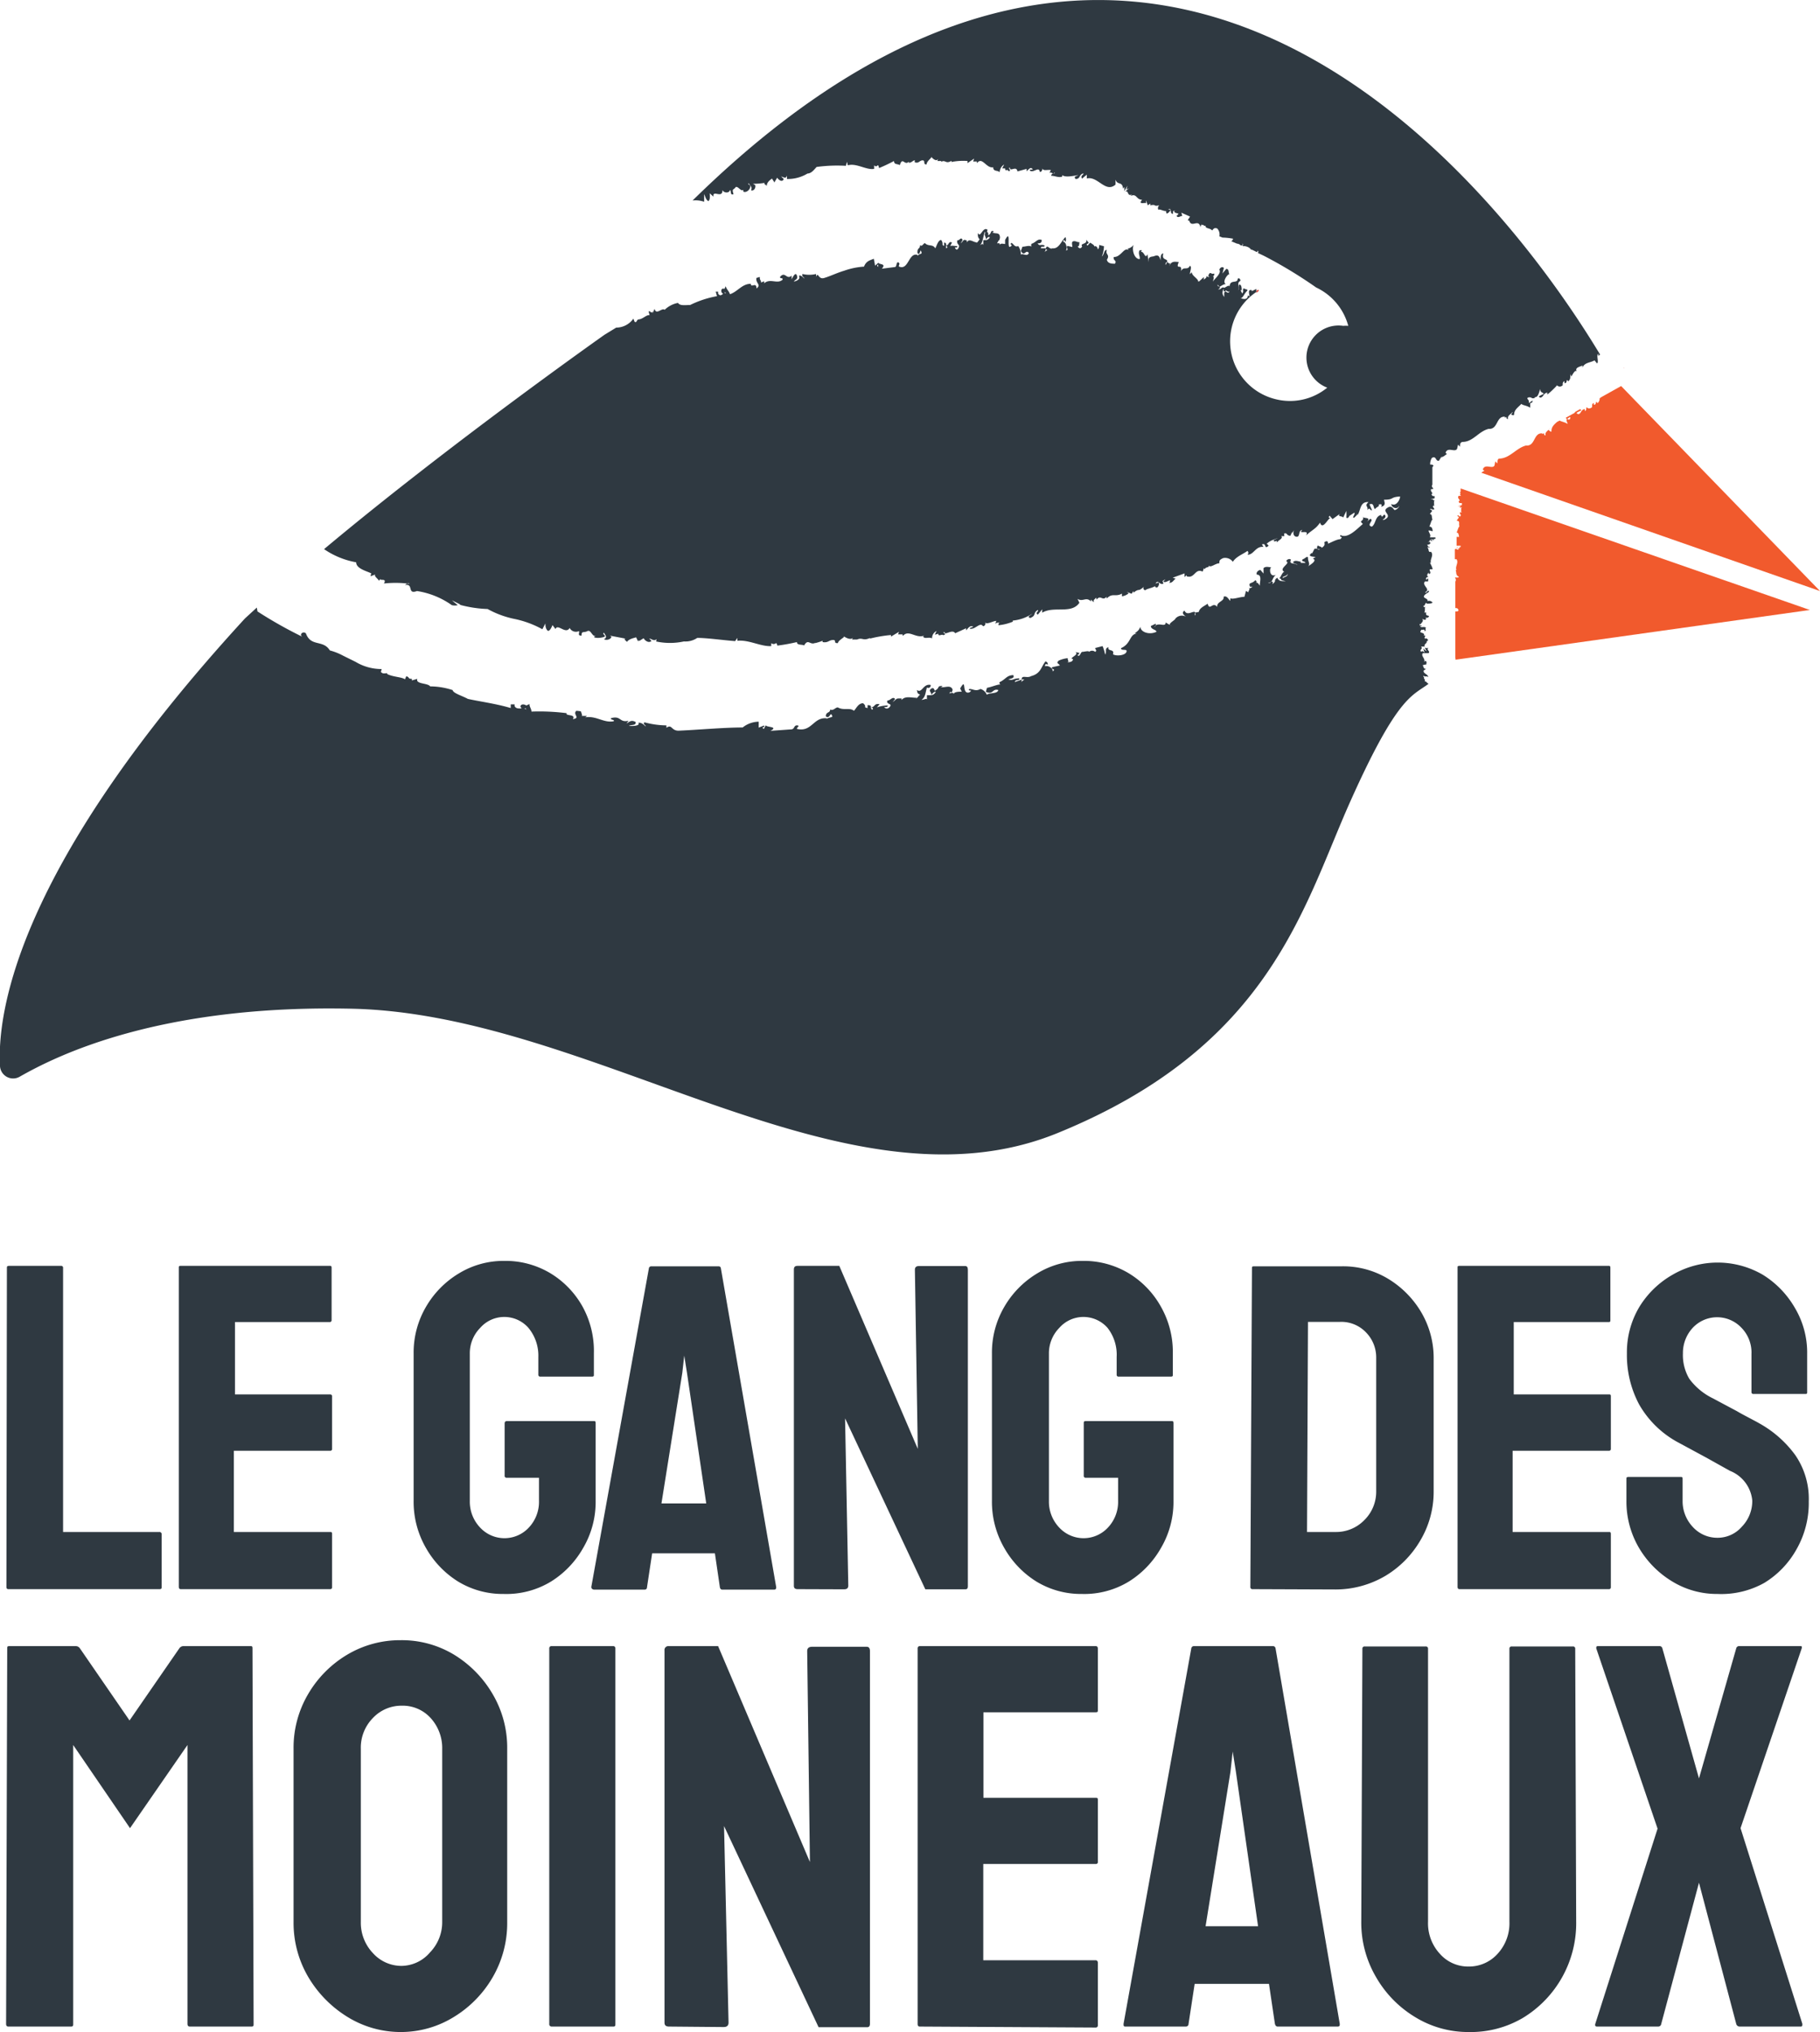 <svg id="Layer_1" data-name="Layer 1" xmlns="http://www.w3.org/2000/svg" viewBox="0 0 113.39 126.59"><defs><style>.cls-1{fill:#dc4c40;}.cls-2{fill:#2f3941;}.cls-3{fill:#f15a2d;}</style></defs><path class="cls-1" d="M78.42,18.13v-.07c-.06,0-.12,0-.15.09v.09Z"/><path class="cls-1" d="M91.43,28.65l0,0S91.42,28.66,91.43,28.65Z"/><path class="cls-1" d="M89.69,28.75v0l0-.08Z"/><path class="cls-1" d="M101.49,22.66l0,0S101.49,22.69,101.49,22.66Z"/><path class="cls-1" d="M94.28,26.73Z"/><path class="cls-1" d="M95.8,24.43a.31.31,0,0,0,0,.08v0l.08-.07S95.83,24.38,95.8,24.43Z"/><path class="cls-1" d="M95.82,24.66v0h0v-.05Z"/><polygon class="cls-1" points="101.2 22.92 101.18 22.89 101.17 22.93 101.2 22.92"/><path class="cls-1" d="M89.08,34.54l0,0Z"/><path class="cls-1" d="M88.92,37.7s0,0,0,0S88.91,37.71,88.92,37.7Z"/><path class="cls-1" d="M88.71,38.24s0,0,0,0S88.69,38.23,88.71,38.24Z"/><path class="cls-1" d="M89.08,34.54l-.07.08C89.08,34.63,89.06,34.58,89.08,34.54Z"/><path class="cls-1" d="M88.94,33.14v0l-.07,0Z"/><path class="cls-1" d="M88.93,32.07s.15,0,.22,0a.27.27,0,0,1-.11-.06Z"/><path class="cls-1" d="M89.24,30.38l0,0Z"/><path class="cls-1" d="M88.9,33.91h0Z"/><path class="cls-1" d="M88.48,39.22h0S88.47,39.21,88.48,39.22Z"/><path class="cls-1" d="M88.55,41.5l.07,0Z"/><path class="cls-1" d="M88.8,39.81l0,0Z"/><path class="cls-1" d="M88.76,42.39s0,0,0,.06h0S88.74,42.41,88.76,42.39Z"/><path class="cls-1" d="M89.1,34.5h0Z"/><path class="cls-1" d="M89.88,39.79s0,0,0,0S89.91,39.83,89.88,39.79Z"/><path class="cls-1" d="M89.11,31.39l0-.17c-.06,0-.15.07-.16,0C88.81,31.42,89.14,31.17,89.11,31.39Z"/><path class="cls-1" d="M89,31.91c0-.09-.09,0-.12,0S89,32,89,31.91Z"/><path class="cls-1" d="M89,35.67h-.15C88.83,35.73,88.87,35.67,89,35.67Z"/><polygon class="cls-1" points="88.65 36.81 88.63 36.78 88.68 36.9 88.65 36.81"/><path class="cls-2" d="M43.15,12.49a1.62,1.62,0,0,1,.72.08l0-.47c.07.11.09.33.26.43.13-.09.1-.37.08-.49l.24.21c-.07-.46.57.16.56-.41.08.18.41.22.47,0,.08,0,0,.38.22.25-.12-.36,0-.23.14-.44.16-.05.32.3.47.18l0,.1c.09.08.33,0,.42-.23s-.17-.16-.1-.29c.1.14.26.24.16.44.13.08.32-.11.26-.32l-.14-.08q.38,0,.75-.06c-.13.07.07.11.11.2,0-.28.28-.41.32-.47l.17.26v-.12a.56.56,0,0,0,0,.08l.16-.27c.1.15.32.31.41.08L48.67,11c.1,0,.3.19.36-.07,0,.07,0,.12,0,.22a2.36,2.36,0,0,0,1.28-.34l0,0c.25,0,.43-.27.57-.41a9.58,9.58,0,0,1,1.82-.07l.07-.25.05.22c.53-.16,1.16.31,1.64.22l0-.22c.23.21.21-.23.31.17.33-.14.59-.26.93-.44,0,.25.23.16.36.26.17-.56.3.06.56-.22l0,.07c.17,0,.24-.13.37-.16v.13c.27.09.29-.12.49-.12s0,.28.25.25c0-.16.2-.31.3-.44-.13-.21.24.38.42.1l-.05.13.24,0,0,.05c.27-.15.27.16.64-.06l0,.07a3.78,3.78,0,0,1,1-.06v.13l.41-.28-.06.18.25,0a.05.05,0,0,0,0,.09c.32-.41.57.36,1,.27l0,.06c.06.22.26.11.4.25a.59.59,0,0,1,.28-.48l-.12.24h.18l0,0c0,.24.15,0,.21.17.25,0-.1-.23.09-.21,0,.28.41-.16.47.23l.57-.16,0,.15c.12-.11.24-.28.35-.16s-.13,0-.16.1c.22.22.58-.29.63.1.15,0,.17-.16.16-.26,0,.25.36.09.53.15l-.1.2c.07-.11.18,0,.25,0a.12.12,0,0,0,.1-.07c0,.08-.05.09-.1.07a.17.17,0,0,0-.13.15c.23,0,.48.14.69.05,0,0,0-.06,0-.09l0,0c.06,0,.06,0,0,0,.2.16.66.05,1,0-.09.07-.32.06-.17.24.32,0,.19-.27.49-.35,0,.13-.2.11-.09.33l.3-.25,0,.24c.68-.18,1.16.93,1.79.38l0-.31c.13.38.41.07.47.56l.08-.1,0,.26.19-.34-.06.25.16-.1A1.62,1.62,0,0,1,70,12c.38-.29.17.31.54.1,0,0-.1.07-.08.1.37-.16.33.25.69.24l-.1.17c.13.1.22,0,.35.05l0-.18.11.31.16-.11,0,.11c.41-.08.15.09.56,0a.22.22,0,0,0-.06.28c.1-.07.32.11.51.07-.08,0,0,.12,0,.16s.25-.11.24-.25l-.14,0c.27-.17.06.29.3.27,0-.21,0-.21.22-.19l-.15,0c0,.25.47.06.15.32.09.16.24,0,.36,0l-.06-.2.54.24c-.05.11-.12.15-.13.25l.15,0-.07,0c.14.5.58-.15.7.41l.06-.21,0,.1c.14-.12.17.13.27,0-.07.22.28.15.4.32.11-.15.15-.17.31-.13a.54.54,0,0,1,.14.49l.19.08a4.18,4.18,0,0,1,.66.07s0,.1-.11.16l.36.15a.33.33,0,0,1,.23.11l.11,0,0-.12a.12.12,0,0,1,0,.16l.1,0h0a.71.71,0,0,1,.34.12l0,0,.17.14-.19-.11s0,0,0,0c.17.07.32.15.48.23l.06-.1a.13.13,0,0,1,0,.15l.36.17h0A27.94,27.94,0,0,1,82,17.91,3.7,3.7,0,0,1,84,20.3a1.55,1.55,0,0,0-.31,0,2,2,0,0,0-1,3.85,3.66,3.66,0,0,1-3.21.72,3.71,3.71,0,0,1-1.21-6.68h0V18l-.28.14,0-.06c-.27-.08-.15.24-.14.39l-.11-.07c0,.33-.34.21-.45.18.14,0,.22-.27.38-.43s-.13-.1-.14-.18c-.18,0,0,.19-.14.31l-.1-.2.07,0c0-.11,0-.32-.12-.35s0,.29-.1.34c.12-.19-.13-.44.14-.57,0-.15-.11-.2-.17-.13,0,.33-.51,0-.5.5,0-.19-.31.08-.35.06a.24.24,0,0,0,0,.22s0,0,.07,0c.06-.15.15.1.29,0-.13.19-.2,0-.29,0a.64.64,0,0,0,0,.07l0-.05-.06.06,0,.27c-.13-.18-.15-.3,0-.58-.22-.05-.13.11-.38.11.15-.09.13-.14.08-.17s-.09,0-.11-.09.08.06.11.09.25-.18.41-.16c-.27-.12.11-.65.22-.62-.09-.09,0-.32-.2-.33l-.24.29.09-.34c-.06-.1-.23-.06-.28.1.16.26-.42.65-.4.77,0-.14.11-.31,0-.34a.19.19,0,0,0,.08-.19c-.23.09-.23-.21-.38.15l.09.06-.11,0,0,0-.08-.05c0,.15-.12.15-.17.23v-.17l-.29.27,0,0-.07,0,0-.06c-.11-.18-.38-.31-.39-.51l-.12.12c0-.14.15-.48,0-.52-.15.31-.38,0-.55.33.09-.54-.37,0-.14-.57-.22,0-.46-.11-.61.3l.1-.29c-.07.19-.14,0-.22,0a.56.56,0,0,1-.1.18c0-.16.07-.19.1-.18.09-.25-.37-.07-.23-.54-.19,0-.17.3-.17.43-.07-.22-.11-.37-.39-.27-.06.05-.29,0-.36.18l0,.2-.07-.49c-.16.34-.19-.2-.42-.15-.06.06-.12.09,0,0h0s.08-.07.07-.1H71c-.12.22.06.41,0,.55-.34,0-.5-.6-.37-.89a.62.62,0,0,1-.37.24l.06.09c-.29-.21-.48.45-.93.43-.06.24.22.2.07.42-.16,0-.45,0-.5-.25.22-.33-.12-.32,0-.6-.18-.05-.16.28-.31.4a2,2,0,0,0,.13-.64l-.3-.08c0,.09,0,.23-.09.27,0-.15-.14-.24-.21-.17,0-.11-.17-.17-.23-.23s-.24.35-.24.06c.06.05.08-.07.13-.06l-.17-.2c.1.31-.41.21-.25.42-.08.17-.21.13-.28,0,.13,0,.08-.17.12-.26-.18,0-.24-.09-.38-.06s-.08.17-.07.36l-.3-.07c-.15.09.14.23-.1.29.1-.13,0-.56-.16-.54,0-.09,0-.22.13,0a.36.36,0,0,0,0-.3c-.27.25-.4.75-.82.7-.19.1-.33-.32-.41.05h0l.1.05-.17.13a.34.34,0,0,0,.07-.18h0v-.05l-.3,0c0-.21.22,0,.23-.18-.26-.1-.29.08-.44-.13.12,0,.27,0,.26-.21-.26-.11-.36.16-.64.24a.28.28,0,0,0,0,.18c-.12-.11-.37,0-.56,0l-.1.27c.25.39.29-.14.5.12-.1.26-.35,0-.5.1a.91.91,0,0,0-.16-.53c-.24.09-.28-.14-.43-.2-.15.16.17.09-.07.24s.08-1.16-.32-.42l0,.25c-.11,0-.35-.09-.34.13.07-.37-.29,0-.09-.29V15c.07,0,.08-.08.11-.18,0-.41-.3-.21-.48-.35,0,0,.07,0,.1-.05-.24-.12-.1.11-.36.25,0,.15.07-.31-.12-.2s0,.28,0,.49h0c0-.12.15-.23.21-.19s-.14.19-.21.19h0a1,1,0,0,0-.18,0l0,.34c0-.15-.11-.1-.22,0,.18-.17.2-.48.31-.85.09.14.16,0,.17-.14-.31-.21-.42.56-.6.2,0,.21,0,.27.11.4,0,0-.11.17-.21.25l.05-.06c-.25,0-.47-.28-.64,0,0-.05,0-.1,0-.12-.26-.09-.15,0-.38.18l.12-.2c-.09-.26-.21.07-.32,0-.07.21.08.26.1.35s-.14.42-.26.1c.06,0,.15.05.15-.08-.22,0-.29-.05-.44,0l.11-.22c-.22-.12-.18.18-.36.18h0c.05.06.13.12,0,.18a.45.45,0,0,1,0-.18h0c0-.1,0-.16-.13-.18l0,.21c-.2-.09,0-.09-.18-.37-.2,0-.29.4-.37.52-.16-.28-.43-.1-.64-.32-.11,0-.17.25-.31.12,0,.28-.18.12-.16.49.18.26.16-.43.26,0,0,.06-.17.06-.26.18l0-.06c-.56-.17-.55,1-1.16.72,0-.15.08-.12,0-.24-.2-.1-.09.28-.27.28l-.79.1c.31-.35-.19-.23-.23-.39l0,.28c-.17-.14.08-.12,0-.25l-.19.17-.08-.43c-.24.1-.48.14-.61.49a4.58,4.58,0,0,0-1.25.26c-.44.13-.86.34-1.24.45s-.35-.43-.5-.07a.74.74,0,0,0,0-.18,1.83,1.83,0,0,1-.84,0c-.07.14.1.21.11.27s-.2-.26-.34-.15c.14.21-.18.33-.31.35.07-.13.27-.12.19-.37s-.24.06-.33.23l0-.23c-.32.29-.4-.3-.72.08,0,.16.16,0,.16.17-.33.31-.77-.11-1.15.23,0,0,0-.1,0-.13l-.21.09c.07-.06-.08-.19-.06-.3s-.12,0-.21,0c-.08.33.33.42,0,.66,0-.44-.35,0-.35-.29-.55,0-.81.48-1.3.65-.07-.21-.2-.28-.27-.5l-.08.18V18c-.2-.1-.26.19-.1.29s.07-.23.21,0c-.17-.16-.3.3-.5,0,0,0,0-.06,0-.12l-.15,0,.08.28A6.34,6.34,0,0,0,43,19c-.27,0-.64.07-.76-.13a1.64,1.64,0,0,0-.83.43c-.18-.15-.52.36-.63-.06l-.12.28,0-.12c-.12.18-.1-.05-.25,0l.06.24c-.18-.06-.43.26-.71.26V19.9c-.11.06-.09.22-.22.15l-.08-.2a1.31,1.31,0,0,1-1.07.56l-.72.44S28.09,27.6,20.19,34.21a5.11,5.11,0,0,0,2,.82c0,.4.67.55.94.69l-.05.18.3-.11c-.09.11.16.25.23.39l.11-.14c-.13.19.42-.07.2.31a6.82,6.82,0,0,1,1.44,0,.14.14,0,0,1,.16,0l-.16,0a1.21,1.21,0,0,1-.14.1c.58-.12.12.61.76.37h0l0,0,0,0a5.1,5.1,0,0,1,2.17.88.77.77,0,0,0,.37,0q-.18-.14-.36-.3l.54.27-.08,0a7.53,7.53,0,0,0,1.76.27,5.86,5.86,0,0,0,1.73.63,6.22,6.22,0,0,1,1.68.63l.19-.36c0,.12,0,.29.12.43s.29-.23.32-.33l.19.25c.13-.37.64.36.88-.07a.44.44,0,0,0,.57.2c.09.05-.13.29.17.28,0-.32.13-.16.36-.28s.28.34.52.3l-.11.06c.08.09.44.07.63,0s-.16-.18,0-.26c.07.14.24.28,0,.4.15.1.46,0,.46-.16L38,39.6l1,.19c-.2,0,0,.12.06.2.14-.21.5-.25.57-.29l.12.25.06-.09a.12.12,0,0,0,0,.08l.29-.18c.07.14.31.33.49.17l-.14-.15c.13,0,.32.22.48,0-.07,0,0,.1-.06.18a4.1,4.1,0,0,0,1.74,0l0,0a1.31,1.31,0,0,0,.83-.22c.61,0,1.59.14,2.36.2l.14-.2,0,.18c.71-.08,1.46.37,2.11.33l0-.18c.29.18.3-.19.38.15A12,12,0,0,0,49.65,40c0,.21.29.13.45.21.26-.47.38.05.74-.19l-.07.05a4,4,0,0,0,.48-.15V40c.35.06.38-.12.64-.13s0,.23.32.19c0-.13.25-.27.38-.38-.17-.18.33.29.55.05l-.06.11.32,0a.11.11,0,0,0,0,0c.35-.15.36.12.83-.11l-.06.06a8.56,8.56,0,0,1,1.34-.23v.1l.5-.3-.06.16.32,0c-.06,0-.06.06,0,.08.35-.39.79.19,1.3,0l-.06.06c.11.17.36,0,.56.11a.49.49,0,0,1,.28-.46l-.11.23.22-.06,0,0c0,.21.2,0,.31.09.32-.09-.18-.16.08-.19,0,.24.49-.22.66.07l.68-.31,0,.13c.12-.12.22-.3.39-.25s-.15.05-.17.14c.34.1.65-.44.83-.15a.16.16,0,0,0,.12-.26c.1.2.48-.06.71-.07l-.07.2c.07-.12.23-.08.33-.09s.09-.05.11-.09,0,.08-.11.09-.13.06-.12.16a3.14,3.14,0,0,0,.89-.22s0,0,0-.07h-.07c.06,0,.07,0,.07,0a2.57,2.57,0,0,0,1.21-.43c-.08.1-.37.19-.12.27.4-.17.14-.3.47-.5.08.09-.2.17,0,.29l.27-.33,0,.21c.73-.44,1.82.11,2.32-.62l-.12-.24c.35.21.53-.16.84.16l0-.12.17.17,0-.34,0,.21.15-.16c0,.05.06.1,0,.16.3-.41.37.12.68-.24,0,0-.07.1,0,.12.34-.35.52-.06.93-.29l0,.17a.82.82,0,0,0,.42-.19l-.12-.09.3.12.12-.17,0,.1c.42-.32.23,0,.65-.37a.13.13,0,0,0,.09.22c.08-.1.44-.13.64-.28-.09.06,0,.1.07.11s.2-.23.11-.31l-.19.06c.19-.28.25.14.5,0-.08-.16-.08-.16.12-.26l-.13.13c.13.18.56-.29.37.09.22,0,.26-.18.4-.26l-.19-.06.74-.27c0,.1,0,.17,0,.23l.13-.12,0,.07c.51.17.51-.52,1-.29L75,35.4l.06.06c.06-.17.27-.07.26-.23.08.17.41-.14.65-.14,0-.17,0-.21.23-.32a.59.59,0,0,1,.61.23c.2-.33.66-.49.91-.68,0,0,.12.12,0,.24.41,0,.49-.54,1-.49l-.1-.15c.3-.14.12.37.42.07l-.12-.12a1.34,1.34,0,0,1,.42-.25,0,0,0,0,1,0,0l.28-.1-.27.13c0,.19.29-.07.18.15l.16-.14,0,0c.14-.09.23-.19.13-.26l.2,0L80,33.24c.22-.07.12.12.39.14l.11-.23,0,.05.16-.21c-.14.17-.09.44.13.45s.08-.4.35-.43c-.33.32.48-.07.23.35.41-.38.59-.39.87-.8.17.5.49-.28.69-.33-.16.06-.18,0-.09-.1l.18.21.46-.33c-.19.21.17.11.2.24l.2-.42a3.08,3.08,0,0,1,0,.42c.07.06.14,0,.19-.11s0,0,0,0l.3-.2c.11.06-.19.35,0,.31.07-.08.19-.15.2-.27,0,0,0,.08,0,.12.22-.3.14-.86.69-.82-.28.25,0,.24-.07.5.18-.23.15.06.29,0l-.16-.36c.32-.12.21.24.36.3,0-.11.34-.18.2-.29.07,0,.27-.09.17.14.34-.08.18-.32.18-.44.66,0,.34-.16,1-.2,0,.17-.22.64-.55.47,0,.21.37.39.49.11,0,.12-.2.27-.28.26s-.16-.36-.49-.11.44.44-.18.73h-.08c.07-.07.17-.1.18-.23-.09-.3-.22.23-.27-.08-.39.08-.32.55-.58.73-.39-.1.18-.4-.1-.49l-.21.19c.32-.34-.28-.17-.25-.34.11.36-.31.21,0,.47-.4.34-.94.94-1.4.69-.07.24.23,0,0,.26-.21,0-.55.19-.77.28,0-.18-.09-.19-.23-.09,0,.08.09.19-.17.35,0-.09-.14-.07-.2-.13s-.11.13-.07.18l.17.06a.15.15,0,0,1-.17-.06l-.17,0-.16.31,0-.05c-.34.23.07.24.23.26l-.18.1c.31.11-.16.39-.3.48.16-.13,0-.3,0-.51s-.23.07-.31.06c-.18.17.13.11.15.24l-.29,0,0-.08c-.12,0-.31-.11-.45,0s.27.11.21.22c-.05-.18-.54,0-.37-.34-.09-.1-.29,0-.29.1.31.12-.57.47-.08.67-.13-.11-.27.33-.33.35s.1.11.19.1a.16.16,0,0,1,0-.08c-.06-.11.26-.09.31-.27,0,.19-.19.19-.31.27l0,.05-.09,0a.11.11,0,0,0,0,.08l.28.07c-.3,0-.43,0-.53-.22-.28.19,0,.17-.31.4.07-.17,0-.17-.07-.14a.21.21,0,0,1-.2.07,1.59,1.59,0,0,0,.2-.07c.09-.11.12-.31.3-.45-.39.21-.44-.37-.3-.46-.16,0-.32-.08-.48.05v.34l-.19-.22c-.15,0-.3.18-.22.29.4,0,.09.67.21.7-.11-.07-.13-.24-.26-.19a.1.1,0,0,0-.06-.16c-.19.24-.45.1-.32.4l.16,0-.14.09,0,0-.13,0c.17,0,0,.17,0,.26l-.14-.09-.1.37h0l0,.08,0-.08c-.29,0-.71.18-.88.09l0,.16c-.1-.07-.21-.36-.42-.25.07.28-.46.31-.39.63-.3-.36-.47.28-.6-.2-.26.18-.64.32-.53.66L74.75,38c0,.17-.18.12-.28.17a.35.35,0,0,1,0,.18c-.07-.11,0-.16,0-.18-.07-.2-.51.26-.67-.13-.24.14,0,.31.09.38a.53.53,0,0,0-.67.13c0,.07-.35.24-.35.37l.18.11-.43-.25c0,.31-.37,0-.63.19,0,.08-.11.14,0,0h0s.05-.1,0-.11L71.7,39c0,.22.35.22.35.36-.47.22-1,0-1-.31-.12.23-.09.19-.35.41h.14c-.5.07-.35.63-1,.92,0,.2.42,0,.34.23s-.64.28-.84.15c.12-.36-.36-.15-.28-.44-.27.07-.08.29-.21.46,0-.07-.1-.41-.16-.53l-.46.12c0,.09.14.15,0,.24a.29.29,0,0,0-.38,0c0-.09-.31,0-.42,0s-.16.39-.31.19c.11,0,.09-.1.15-.12L67,40.62c.28.17-.47.39-.15.44,0,.17-.23.21-.38.19.2,0,0-.17.06-.25a1.89,1.89,0,0,0-.56.15c-.21.18,0,.17.06.31l-.46.1c-.19.14.29.09,0,.27.08-.15-.25-.41-.46-.32,0-.09,0-.19.17-.1,0-.08,0-.15-.14-.21-.28.33-.28.76-.9.92-.25.16-.59-.1-.59.21v0h.17l-.22.17a.17.17,0,0,0,.05-.16h0v0a0,0,0,0,0,0,0l-.42.15c0-.19.34-.06.27-.23-.41,0-.38.17-.68.06.17-.05.41-.07.31-.26-.41,0-.48.27-.86.44a.12.12,0,0,0,.06.14c-.21,0-.55.16-.84.21l-.07.25c.48.21.39-.23.78-.11-.07.25-.53.15-.72.29a.64.64,0,0,0-.39-.36c-.32.17-.45,0-.69,0-.18.18.28,0,0,.21-.53.18-.14-1-.58-.24l.1.2c-.18,0-.55,0-.5.2,0-.32-.43.09-.19-.21v.05c.11,0,.1-.09.12-.17-.13-.33-.48-.09-.76-.16,0,0,.1,0,.13-.07-.38,0-.13.12-.48.3,0,.13,0-.27-.22-.13s.05.23,0,.41h0c.06-.11.18-.23.28-.22a.35.35,0,0,1-.28.22h0l-.27,0v.29c0-.13-.18,0-.34,0,.26-.18.24-.45.34-.77a.15.15,0,0,0,.23-.16c-.48-.1-.53.56-.86.31.05.16,0,.22.22.3-.08,0-.14.17-.28.25l.06-.06c-.37,0-.73-.13-.95.14,0,0,0-.08,0-.1-.41,0-.23,0-.56.23l.16-.19c-.15-.2-.3.1-.48.09-.09.19.15.2.19.27s-.19.38-.4.14c.1,0,.24,0,.23-.1a2.07,2.07,0,0,0-.68.12l.17-.2c-.35-.07-.27.18-.54.2h0c.08,0,.2.09.07.14a.21.21,0,0,1-.07-.14h0c0-.09,0-.14-.21-.14l0,.18c-.31-.06,0-.08-.28-.3-.31,0-.44.36-.57.47-.25-.22-.65,0-1-.21-.17,0-.27.23-.48.13,0,.24-.27.12-.27.43.28.2.27-.38.41,0,0,.06-.27.07-.41.18l.07-.06c-.85-.1-.93.88-1.87.66,0-.13.14-.11.08-.21-.31-.07-.18.24-.46.24L48,45.53c.53-.28-.26-.21-.29-.35l-.12.23c-.23-.13.15-.1,0-.21l-.32.13,0-.37a1.63,1.63,0,0,0-1,.36c-1.2,0-2.78.15-4,.2-.46,0-.4-.43-.75-.18,0,0,0-.1,0-.15A5.33,5.33,0,0,1,40.16,45c-.15.08.08.19.07.24s-.21-.26-.46-.21c.14.2-.39.21-.59.19.15-.09.46,0,.42-.24-.29-.16-.38,0-.57.09l.13-.17c-.58.14-.46-.34-1.09-.16-.06.13.23.07.17.19-.62.13-1.09-.36-1.79-.24,0,0,.12-.06.1-.09l-.34,0c.12,0,0-.17,0-.24s-.17-.06-.3-.08c-.26.22.29.45-.22.52.21-.33-.5-.18-.38-.37a13.46,13.46,0,0,0-2.2-.1c0-.18-.13-.29-.12-.47l-.2.09v0c-.24-.16-.47,0-.3.17s.22-.14.3.09c-.16-.19-.6.07-.73-.23,0,0,0,0,0-.1l-.24,0,0,.23c-.9-.27-1.95-.41-2.67-.57-.34-.19-.92-.35-.95-.55a4.57,4.57,0,0,0-1.4-.23c-.14-.22-.93-.13-.8-.47l-.34.1,0-.1c-.28,0-.11-.1-.35-.16l-.08.19c-.2-.15-.74-.14-1.11-.33l0-.05c-.17,0-.26.06-.39-.08l.05-.18a3.14,3.14,0,0,1-1.63-.45l-.77-.38a3.78,3.78,0,0,0-.83-.33c-.42-.69-1.18-.2-1.49-1.06-.18-.18-.48.1-.18.23a26.9,26.9,0,0,1-2.84-1.6L16,37.85l-.74.68C.89,54.18-.18,63.26,0,66.43a.82.82,0,0,0,1.22.65c2.3-1.31,8.67-4.5,20.68-4.24C37,63.16,52.6,76,65.88,70.59S81.19,56.49,84.14,49.9,88,43.36,89,42.6c0,0-.07-.06-.1-.06h0c0-.07-.1-.08-.15-.11.11-.06-.12-.19,0-.23-.08,0-.06-.06-.06-.12.09.13.17,0,.29.1,0-.18-.34-.22-.28-.41l.15-.1c-.22,0-.13-.2-.21-.2s.11-.08.22-.07c0-.08.07-.19-.07-.23l-.06.08c.09-.24-.23-.38-.08-.56H89c.14-.12-.18-.22,0-.33-.12,0-.08.05-.19,0s.06.13.06.21l-.2-.17.09.26c-.13-.11-.1-.11-.23-.06-.11-.16.16-.17,0-.32,0,0,.17,0,.24,0-.12-.14.25-.25.07-.35,0,0,0,.06.09,0s0-.15-.12-.17l0,.07c0-.06-.13-.08,0-.2-.08-.07-.25-.11-.25,0s.07-.09.17-.07c0-.19-.36-.1-.2-.28a0,0,0,0,0,0,0,.09.09,0,0,0,0-.11c0,.16.27-.05.21.14.18,0,0-.14.11-.2-.13-.1-.26,0-.35-.07s.06,0,.08-.08l-.14,0a.15.15,0,0,0,0-.12l.06.08c0-.09.24-.21.11-.36.06,0,.17.12.24,0-.09-.16.06,0,.16-.13s-.24,0-.15-.27c0,0-.08,0-.12,0,.07-.16,0-.26.07-.41,0,.07-.08.12-.14,0,.11,0,.1-.13.17-.19l-.06,0c.07,0,.1,0,.12.05s0,0,0,0,.32,0,.35-.07a.27.27,0,0,0-.32-.09c.08-.18-.31-.17-.2-.34s.28-.16.31-.29c-.16-.06-.12.16-.26.08.4-.2-.23-.42,0-.68l.19,0a.4.4,0,0,0,0-.19l-.11.09a.11.11,0,0,1,.14-.16c-.15-.14-.06-.17,0-.3,0,.14,0,0,.07.11.1-.15,0-.16,0-.26s.18,0,.18-.07-.1-.26-.16-.39h.06c-.07-.22.2-.46,0-.68v0c-.18.08-.12-.17-.2-.24s.13,0,.13-.06c-.17,0-.09-.09-.16-.12s.2,0,.19-.12-.1-.06-.16-.05a.3.3,0,0,0,.17-.18c.05,0,0,.06,0,.08s.06,0,.17,0-.16,0-.1-.1l.14.07s0-.07,0-.08a.23.23,0,0,0,.1,0v-.09c-.11,0-.26,0-.35,0,.1-.16-.07-.3-.08-.43l.16,0a.16.16,0,0,0-.13-.12V33a.28.28,0,0,0,.24.08c-.05-.1,0-.25-.22-.28h0c.08-.14.13-.43.2-.42-.07-.15,0-.34-.16-.35,0-.09.28-.22,0-.29.14-.11,0,0,.21,0s-.21-.22.08-.25h0c-.08-.11-.06,0-.19,0,.27,0,.08-.2.19-.32v0c-.08,0-.06,0-.17,0,.07,0,.09,0,.09-.06l-.17,0,.25-.07v-.13c-.09,0-.15,0-.2-.12l0,0c.18-.07-.13-.17,0-.34,0,.06.08,0,.13,0l-.07-.09s0,0,0,0-.07-.07,0-.16l0,0v-.86h0v0s0-.05,0-.07,0,0,0-.06l0-.05h0v0l0,0s0,0,0-.05l0,0,0,0,0,0,0,0,0,0,0,0,0,0,0,0,0,0h0s0,0,0,0l.07-.1a.16.16,0,0,0-.18-.06c-.07,0,0-.34.09-.43.28-.14.21.24.43.18l.17-.27,0,.07c.07,0,.05-.06,0-.09.06.13.22-.08.33-.12l-.09-.08c.13-.4.58,0,.72-.25l.06-.26.12.13c0-.14,0-.27.16-.3.67,0,1-.68,1.66-.82,0,0,0,0-.1,0,.68.11.5-.8,1.08-.75v.07c.19-.15,0,.08.2.07-.08-.2.19-.3.27-.44,0,.05,0,.07-.06.12s.12.13.16.06c0-.34.29-.48.45-.68.1.1.35.1.55.24a2,2,0,0,0,0-.29c.12,0,.15-.06.16-.16l-.17.11h0s0,0,0,0-.06.05,0,.06c-.15-.07,0-.1-.13-.24s.19-.17.26-.07l.14,0a.1.1,0,0,1,.07-.07v0l0,0c.17,0,.24-.34.3-.51,0,.25.15.19.22.31a2.13,2.13,0,0,0-.31.16s0,0,.07.07c.23,0,.19-.27.46-.31,0,0,0,.07,0,.11S97,24.05,97,24a.24.24,0,0,0,.36,0c0-.15,0-.19.11-.26v.13c.18,0,.09-.16.19-.2a.07.07,0,0,0,.06.08c.13-.15.11-.2.12-.44l.06.15c.09-.16.25-.48.36-.3-.21-.26.21-.32.33-.39,0,0,0,.1,0,.13.14-.33.5-.3.75-.45l.16.19c.13-.09-.07-.52.08-.6v.13l.11-.08C94.54,13.54,73-16.83,43.15,12.49Zm41,19.59.07-.11C84.21,32,84.15,32.05,84.11,32.08Z"/><path class="cls-3" d="M112.76,38,91,30.43v.2l0,0c-.12.1.08.09-.05.17s0,0,0,0l.07.09s-.17,0-.14,0c-.14.16.18.27,0,.33h0c0,.15.11.12.2.12v.13l-.26.06.18,0s0,.07-.09.06c.11.08.09,0,.17,0v0c-.12.11.07.3-.19.32.13,0,.11-.1.19,0h0c-.29,0,0,.14-.09.24s-.07-.13-.21,0c.26.07-.06.21,0,.3.21,0,.08.2.15.35-.06,0-.11.23-.18.38v0c.14,0,.12.16.16.26a.31.31,0,0,1-.16,0v.12s0,0,0,0h0V34A3.11,3.11,0,0,1,91,34v.08a.12.12,0,0,1-.1,0s.07.06,0,.09l-.13-.07c-.06.07.11,0,.1.1s-.09,0-.17,0,0,0,0-.07a.27.27,0,0,1-.06.1v.09a.1.1,0,0,1,0,0s0,.07,0,.07v.16h0l0,0v.28a.11.11,0,0,0,.1,0v0h0c.16.23-.1.46,0,.68h-.05c.06.14,0,.3.15.39s-.1.09-.17.07.1.12,0,.26h0v1.65c.08,0,.15,0,.19.11s-.1.1-.19.1v2.63h0s0,0,0,0V41a.09.09,0,0,1,0,.1Z"/><path class="cls-3" d="M113.39,36.82,101,24.05l-1.29.72,0,.08V24.8l-.05,0a.38.38,0,0,1-.12.31.08.08,0,0,1-.06-.08c-.09,0,0,.18-.18.19v-.12c-.13.07-.1.11-.11.26a.24.24,0,0,1-.36,0c0,.09,0,.23-.08.24a.1.1,0,0,1,0-.11c-.28,0-.23.35-.46.3,0,0-.06-.06-.08-.06a1.6,1.6,0,0,1,.31-.16.2.2,0,0,0-.08-.08l-.3.17a.23.23,0,0,1-.13.11l0,0-.45.25s0,.07.1.11,0,0,0-.05a.05.05,0,0,0,0,0v0l.17-.11c0,.1,0,.2-.16.16s0,.23,0,.28c-.19-.12-.39-.14-.5-.21l-.17.09c-.16.15-.35.3-.34.57,0,.07-.11,0-.16-.06s.07-.07.06-.12c-.08.14-.34.24-.26.44-.2,0,0-.22-.21-.07V27c-.59-.05-.4.86-1.08.75,0,0,.07,0,.09,0-.62.14-1,.78-1.66.82-.17,0-.12.16-.16.3l-.12-.13-.05.26c-.14.25-.59-.15-.73.25l.1.08a1,1,0,0,0-.19.12Z"/><path class="cls-2" d="M.52,99Q.4,99,.4,98.86L.43,79c0-.09,0-.14.15-.14H3.79a.12.12,0,0,1,.14.14l0,16.44h6a.13.13,0,0,1,.14.14v3.27c0,.1,0,.15-.14.15Z"/><path class="cls-2" d="M11.26,99q-.12,0-.12-.15l0-19.88c0-.07,0-.11.12-.11h9.28c.08,0,.12,0,.12.14v3.24a.11.11,0,0,1-.12.12H14.64v4.51h5.93a.11.11,0,0,1,.12.12l0,3.27a.11.11,0,0,1-.12.12h-6v5.06h6c.08,0,.12,0,.12.14v3.3a.11.11,0,0,1-.12.12Z"/><path class="cls-2" d="M31.37,99.3a5.34,5.34,0,0,1-2.84-.78,5.87,5.87,0,0,1-2-2.1,5.75,5.75,0,0,1-.76-2.94V84.31a5.64,5.64,0,0,1,.76-2.88,5.84,5.84,0,0,1,2.06-2.1,5.35,5.35,0,0,1,2.82-.78,5.45,5.45,0,0,1,2.88.77,5.63,5.63,0,0,1,2,2.07A5.72,5.72,0,0,1,37,84.31v1.33c0,.08,0,.12-.14.12H33.66a.11.11,0,0,1-.12-.12v-1.1a2.71,2.71,0,0,0-.62-1.82,2,2,0,0,0-3,0,2.26,2.26,0,0,0-.65,1.62v9.17a2.34,2.34,0,0,0,.63,1.64,2.07,2.07,0,0,0,3.06,0,2.33,2.33,0,0,0,.62-1.65V92.06h-2a.12.12,0,0,1-.14-.14V88.68c0-.1.05-.15.14-.15h5.42c.07,0,.11,0,.11.15v4.8a5.66,5.66,0,0,1-.77,2.94,5.87,5.87,0,0,1-2,2.1A5.36,5.36,0,0,1,31.37,99.3Z"/><path class="cls-2" d="M36.84,98.86,40.43,79a.14.14,0,0,1,.14-.11h4.2a.13.13,0,0,1,.14.11l3.45,19.88q0,.15-.12.15H45q-.12,0-.15-.15l-.31-2.11H40.63l-.32,2.11c0,.1-.07.15-.14.15H37Q36.84,99,36.84,98.86Zm4.37-5.2H44L42.8,85.52l-.17-1.07-.12,1.07Z"/><path class="cls-2" d="M49.69,99c-.16,0-.23-.07-.23-.2l0-19.71c0-.16.07-.23.23-.23h2.6l4.89,11.4L57,79.1c0-.16.09-.23.26-.23h2.87c.11,0,.17.07.17.23l0,19.74c0,.11-.05.17-.15.17H57.65l-5-10.65.2,10.42c0,.15-.08.23-.26.23Z"/><path class="cls-2" d="M67.4,99.3a5.34,5.34,0,0,1-2.84-.78,5.87,5.87,0,0,1-2-2.1,5.75,5.75,0,0,1-.76-2.94V84.31a5.64,5.64,0,0,1,.76-2.88,5.84,5.84,0,0,1,2.06-2.1,5.35,5.35,0,0,1,2.82-.78,5.45,5.45,0,0,1,2.88.77,5.63,5.63,0,0,1,2,2.07,5.72,5.72,0,0,1,.75,2.92v1.33c0,.08,0,.12-.14.12H69.69a.11.11,0,0,1-.12-.12v-1.1A2.71,2.71,0,0,0,69,82.72a2,2,0,0,0-3,0,2.26,2.26,0,0,0-.65,1.62v9.17a2.34,2.34,0,0,0,.63,1.64,2.07,2.07,0,0,0,3.06,0,2.33,2.33,0,0,0,.62-1.65V92.06h-2a.12.12,0,0,1-.14-.14V88.68c0-.1,0-.15.14-.15H73c.07,0,.11,0,.11.15v4.8a5.66,5.66,0,0,1-.77,2.94,5.87,5.87,0,0,1-2,2.1A5.34,5.34,0,0,1,67.4,99.3Z"/><path class="cls-2" d="M78.05,99a.13.13,0,0,1-.15-.15L78,79c0-.07,0-.11.12-.11l5.41,0a5.41,5.41,0,0,1,2.91.75,6,6,0,0,1,2.1,2.1,5.61,5.61,0,0,1,.78,2.91v8.3A5.93,5.93,0,0,1,88.47,96a6.21,6.21,0,0,1-2.17,2.18,6.11,6.11,0,0,1-3.07.84Zm3.38-3.56h1.8A2.45,2.45,0,0,0,85,94.7a2.48,2.48,0,0,0,.74-1.8V84.57A2.22,2.22,0,0,0,85.1,83a2.12,2.12,0,0,0-1.61-.65l-2,0Z"/><path class="cls-2" d="M90.93,99q-.12,0-.12-.15l0-19.88c0-.07,0-.11.12-.11h9.29c.07,0,.11,0,.11.14v3.24c0,.08,0,.12-.11.12H94.31v4.51h5.94c.07,0,.11,0,.11.12l0,3.27a.11.11,0,0,1-.12.12h-6v5.06h6c.08,0,.12,0,.12.14v3.3a.11.11,0,0,1-.12.12Z"/><path class="cls-2" d="M107,99.3a5.33,5.33,0,0,1-2.85-.8,6,6,0,0,1-2.06-2.11,5.7,5.7,0,0,1-.76-2.91V92.15c0-.1,0-.14.14-.14h3.24c.08,0,.12,0,.12.14v1.33a2.34,2.34,0,0,0,.63,1.64,2.06,2.06,0,0,0,1.54.68,2,2,0,0,0,1.53-.7,2.29,2.29,0,0,0,.64-1.62,2.21,2.21,0,0,0-1.39-1.85l-1.45-.81-1.85-1a6.14,6.14,0,0,1-2.36-2.33,6.52,6.52,0,0,1-.76-3.17,5.51,5.51,0,0,1,.78-2.91,5.78,5.78,0,0,1,2.07-2,5.59,5.59,0,0,1,5.61,0,5.86,5.86,0,0,1,2,2.06,5.45,5.45,0,0,1,.77,2.88v2.37c0,.08,0,.12-.11.12h-3.24a.11.11,0,0,1-.12-.12l0-2.37a2.2,2.2,0,0,0-.64-1.65,2.08,2.08,0,0,0-3,0,2.3,2.3,0,0,0-.63,1.61,2.89,2.89,0,0,0,.4,1.59,4,4,0,0,0,1.48,1.22l.56.3.92.49c.32.19.62.34.88.48s.42.22.48.26a6.93,6.93,0,0,1,2.28,2,4.81,4.81,0,0,1,.84,2.88,5.82,5.82,0,0,1-.77,3,5.68,5.68,0,0,1-2,2.08A5.49,5.49,0,0,1,107,99.3Z"/><path class="cls-2" d="M.52,126.25c-.1,0-.14-.06-.14-.17l.07-23.39c0-.09,0-.14.13-.14H4.74a.31.31,0,0,1,.24.14l3.09,4.49,3.1-4.49a.31.31,0,0,1,.24-.14H15.6c.09,0,.13,0,.13.14l.07,23.39c0,.11,0,.17-.13.17H11.82c-.09,0-.14-.06-.14-.17l0-17.37-3.58,5.18-3.54-5.18,0,17.37c0,.11,0,.17-.14.17Z"/><path class="cls-2" d="M25,126.59a6.3,6.3,0,0,1-3.35-.94,7.24,7.24,0,0,1-2.44-2.48,6.65,6.65,0,0,1-.92-3.43l0-10.79a6.57,6.57,0,0,1,.9-3.4,6.9,6.9,0,0,1,2.43-2.46,6.43,6.43,0,0,1,3.34-.91,6.28,6.28,0,0,1,3.34.91,7,7,0,0,1,2.4,2.46,6.57,6.57,0,0,1,.9,3.4l0,10.79a6.73,6.73,0,0,1-.9,3.43,7,7,0,0,1-2.42,2.48A6.27,6.27,0,0,1,25,126.59Zm0-4.12a2.36,2.36,0,0,0,1.79-.84,2.7,2.7,0,0,0,.76-1.89l0-10.79a2.77,2.77,0,0,0-.71-1.91,2.35,2.35,0,0,0-1.81-.78,2.44,2.44,0,0,0-1.8.77,2.63,2.63,0,0,0-.75,1.92v10.79a2.74,2.74,0,0,0,.75,1.93A2.39,2.39,0,0,0,25,122.47Z"/><path class="cls-2" d="M34.39,126.25a.15.15,0,0,1-.17-.17l0-23.39a.13.13,0,0,1,.14-.14H38.2a.13.13,0,0,1,.14.14l0,23.39c0,.11,0,.17-.13.17Z"/><path class="cls-2" d="M41.68,126.25c-.19,0-.28-.08-.28-.24l0-23.19a.24.24,0,0,1,.27-.27h3.07L50.46,116l-.17-13.14c0-.18.1-.27.31-.27H54c.13,0,.2.09.2.27l0,23.22c0,.14-.06.21-.17.21H51l-5.89-12.53L45.39,126c0,.19-.1.28-.31.28Z"/><path class="cls-2" d="M57.3,126.25c-.09,0-.13-.06-.13-.17l0-23.39a.13.13,0,0,1,.14-.14H68.27c.09,0,.13.06.13.17v3.81c0,.09,0,.14-.13.14h-7V112h7c.09,0,.13,0,.13.14l0,3.84a.12.12,0,0,1-.14.14h-7v6h7c.09,0,.14.06.14.17v3.88a.13.13,0,0,1-.14.14Z"/><path class="cls-2" d="M70,126.08l4.22-23.39a.16.16,0,0,1,.17-.14H79.3a.16.16,0,0,1,.17.14l4,23.39c0,.11,0,.17-.14.17H79.6c-.09,0-.14-.06-.17-.17l-.37-2.49H74.43l-.38,2.49c0,.11-.08.17-.17.17H70.11C70,126.25,70,126.19,70,126.08ZM75.11,120h3.27L77,110.38l-.2-1.26-.14,1.26Z"/><path class="cls-2" d="M91.49,126.59a6.31,6.31,0,0,1-3.34-.94,6.93,6.93,0,0,1-2.43-2.5,6.71,6.71,0,0,1-.91-3.44l.07-17a.13.13,0,0,1,.14-.14h3.81a.13.13,0,0,1,.14.14v17a2.8,2.8,0,0,0,.73,2,2.34,2.34,0,0,0,1.79.8,2.39,2.39,0,0,0,1.82-.8,2.8,2.8,0,0,0,.73-2v-17a.13.13,0,0,1,.14-.14H98a.13.13,0,0,1,.14.14l.06,17a6.9,6.9,0,0,1-3.32,6A6.4,6.4,0,0,1,91.49,126.59Z"/><path class="cls-2" d="M99.49,126.25c-.09,0-.13-.06-.1-.17l3.88-12.16-3.82-11.23c0-.09,0-.14.11-.14h3.81a.18.18,0,0,1,.2.14l2.28,8.1,2.32-8.1a.18.18,0,0,1,.2-.14h3.78c.09,0,.13,0,.1.14l-3.81,11.2,3.85,12.19c0,.11,0,.17-.1.17h-3.82a.22.22,0,0,1-.2-.17l-2.32-8.79-2.35,8.79a.19.19,0,0,1-.2.17Z"/></svg>
